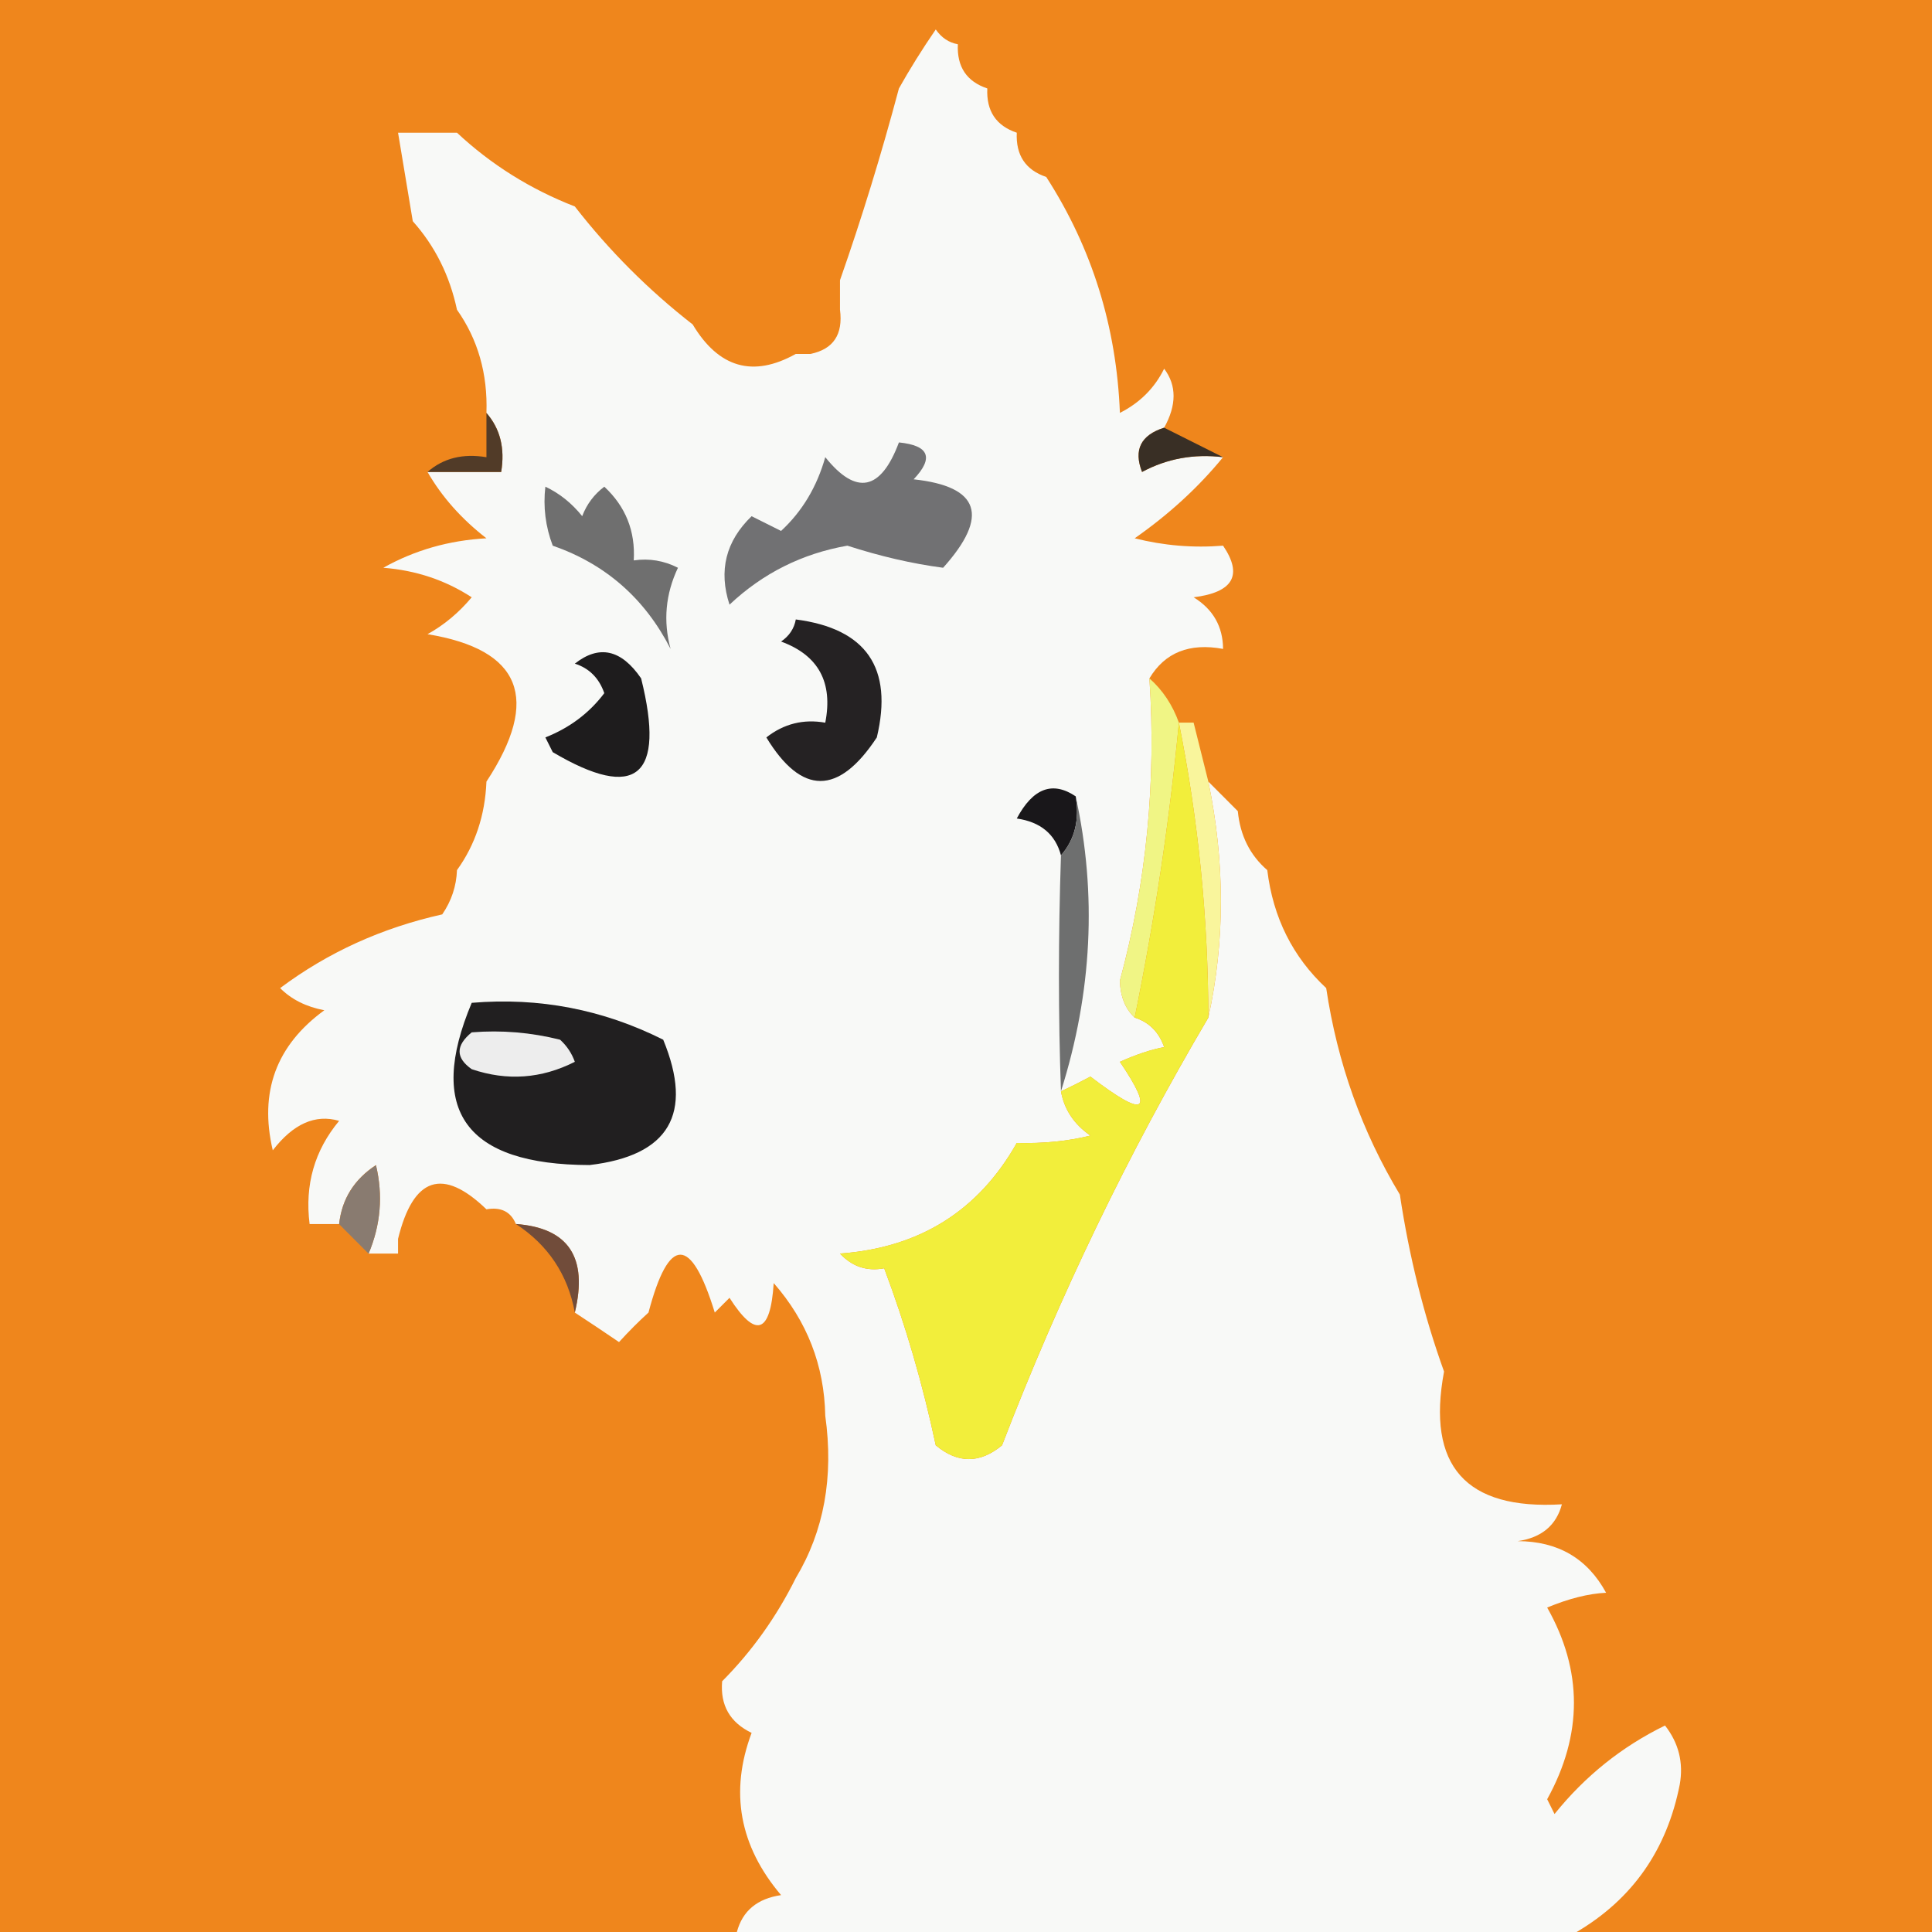<svg width="32" height="32" viewBox="0 0 32 32" fill="none" xmlns="http://www.w3.org/2000/svg">
<path fill-rule="evenodd" clip-rule="evenodd" d="M0 0C10.667 0 21.333 0 32 0C32 10.667 32 21.333 32 32C21.333 32 10.667 32 0 32C0 21.333 0 10.667 0 0Z" fill="#EF861C"/>
<path fill-rule="evenodd" clip-rule="evenodd" d="M15.865 0.733C15.848 1.106 16.01 1.35 16.353 1.465C16.335 1.838 16.498 2.083 16.841 2.198C16.824 2.571 16.986 2.815 17.329 2.931C18.087 4.107 18.493 5.41 18.549 6.839C18.88 6.671 19.124 6.427 19.282 6.107C19.49 6.383 19.49 6.709 19.282 7.084C18.895 7.206 18.773 7.451 18.916 7.817C19.33 7.595 19.778 7.514 20.258 7.572C19.852 8.069 19.364 8.517 18.794 8.916C19.275 9.037 19.763 9.078 20.258 9.038C20.589 9.526 20.426 9.811 19.77 9.893C20.093 10.092 20.255 10.377 20.258 10.748C19.701 10.645 19.294 10.807 19.038 11.236C19.152 12.943 18.99 14.612 18.549 16.244C18.556 16.505 18.638 16.709 18.794 16.855C19.032 16.931 19.195 17.093 19.282 17.343C19.063 17.385 18.819 17.466 18.549 17.587C19.127 18.441 18.964 18.523 18.061 17.832C17.895 17.92 17.732 18.002 17.573 18.076C17.627 18.378 17.79 18.622 18.061 18.809C17.69 18.902 17.284 18.942 16.841 18.931C16.206 20.056 15.23 20.667 13.913 20.763C14.114 20.979 14.358 21.061 14.645 21.007C15.001 21.953 15.285 22.931 15.499 23.939C15.864 24.243 16.23 24.243 16.597 23.939C17.55 21.461 18.689 19.1 20.014 16.855C20.291 15.589 20.291 14.286 20.014 12.946C20.176 13.109 20.339 13.272 20.502 13.435C20.541 13.839 20.703 14.164 20.99 14.412C21.086 15.199 21.412 15.85 21.966 16.366C22.151 17.605 22.558 18.745 23.186 19.786C23.34 20.812 23.584 21.79 23.918 22.717C23.626 24.279 24.276 25.012 25.87 24.916C25.777 25.265 25.533 25.469 25.138 25.526C25.804 25.528 26.292 25.812 26.602 26.381C26.312 26.395 25.987 26.476 25.626 26.626C26.217 27.671 26.217 28.73 25.626 29.801C25.667 29.883 25.707 29.964 25.748 30.046C26.253 29.418 26.863 28.929 27.578 28.58C27.805 28.87 27.886 29.196 27.822 29.557C27.609 30.639 27.04 31.453 26.114 32C21.478 32 16.841 32 12.205 32C12.298 31.65 12.542 31.447 12.937 31.389C12.246 30.574 12.083 29.678 12.449 28.702C12.09 28.529 11.927 28.244 11.961 27.847C12.454 27.351 12.861 26.781 13.181 26.137C13.648 25.359 13.811 24.464 13.669 23.45C13.653 22.616 13.368 21.883 12.815 21.252C12.761 22.093 12.517 22.174 12.083 21.496C12.002 21.577 11.92 21.659 11.839 21.74C11.445 20.462 11.079 20.462 10.741 21.74C10.582 21.884 10.419 22.047 10.253 22.229C10.005 22.06 9.76 21.897 9.521 21.74C9.741 20.826 9.415 20.338 8.545 20.274C8.461 20.07 8.299 19.988 8.057 20.03C7.332 19.331 6.844 19.494 6.593 20.519C6.593 20.6 6.593 20.682 6.593 20.763C6.43 20.763 6.267 20.763 6.105 20.763C6.306 20.286 6.346 19.797 6.227 19.297C5.865 19.535 5.662 19.86 5.617 20.274C5.454 20.274 5.291 20.274 5.128 20.274C5.046 19.625 5.209 19.056 5.617 18.565C5.223 18.45 4.857 18.613 4.518 19.053C4.29 18.086 4.575 17.313 5.372 16.733C5.071 16.676 4.827 16.554 4.64 16.366C5.43 15.775 6.325 15.368 7.325 15.145C7.478 14.921 7.559 14.677 7.569 14.412C7.871 13.993 8.034 13.505 8.057 12.946C8.959 11.573 8.634 10.759 7.081 10.504C7.356 10.352 7.6 10.148 7.813 9.893C7.377 9.609 6.889 9.446 6.349 9.404C6.867 9.113 7.436 8.95 8.057 8.916C7.644 8.596 7.319 8.23 7.081 7.817C7.487 7.817 7.894 7.817 8.301 7.817C8.366 7.426 8.285 7.1 8.057 6.839C8.079 6.192 7.916 5.622 7.569 5.13C7.448 4.563 7.204 4.075 6.837 3.664C6.755 3.175 6.674 2.687 6.593 2.198C6.918 2.198 7.243 2.198 7.569 2.198C8.135 2.727 8.786 3.134 9.521 3.42C10.09 4.152 10.741 4.804 11.473 5.374C11.904 6.094 12.473 6.257 13.181 5.862C13.262 5.862 13.344 5.862 13.425 5.862C13.803 5.784 13.966 5.54 13.913 5.13C13.913 4.967 13.913 4.804 13.913 4.641C14.272 3.618 14.597 2.56 14.889 1.465C15.068 1.146 15.271 0.82 15.499 0.488C15.593 0.624 15.715 0.706 15.865 0.733Z" fill="#F8F9F7"/>
<path fill-rule="evenodd" clip-rule="evenodd" d="M8.057 6.84C8.285 7.101 8.366 7.426 8.301 7.817C7.894 7.817 7.487 7.817 7.081 7.817C7.341 7.589 7.667 7.507 8.057 7.573C8.057 7.328 8.057 7.084 8.057 6.84Z" fill="#513B28"/>
<path fill-rule="evenodd" clip-rule="evenodd" d="M19.282 7.084C19.607 7.247 19.932 7.41 20.258 7.573C19.778 7.514 19.33 7.595 18.916 7.817C18.773 7.451 18.895 7.207 19.282 7.084Z" fill="#392F25"/>
<path fill-rule="evenodd" clip-rule="evenodd" d="M14.889 7.328C15.389 7.378 15.471 7.582 15.133 7.939C16.228 8.057 16.391 8.546 15.621 9.404C15.105 9.336 14.576 9.213 14.035 9.038C13.286 9.169 12.635 9.495 12.083 10.015C11.899 9.451 12.021 8.963 12.449 8.55C12.612 8.631 12.774 8.712 12.937 8.794C13.287 8.47 13.531 8.063 13.669 7.572C14.182 8.211 14.589 8.129 14.889 7.328Z" fill="#717173"/>
<path fill-rule="evenodd" clip-rule="evenodd" d="M9.033 8.061C9.267 8.171 9.47 8.334 9.643 8.549C9.718 8.352 9.84 8.189 10.009 8.061C10.363 8.39 10.525 8.797 10.497 9.282C10.754 9.245 10.998 9.286 11.229 9.404C11.023 9.84 10.982 10.288 11.107 10.748C10.68 9.912 10.029 9.342 9.155 9.038C9.035 8.722 8.994 8.396 9.033 8.061Z" fill="#6F6F6F"/>
<path fill-rule="evenodd" clip-rule="evenodd" d="M13.181 10.26C14.35 10.412 14.797 11.063 14.523 12.214C13.889 13.176 13.278 13.176 12.693 12.214C12.983 11.987 13.309 11.906 13.669 11.97C13.8 11.301 13.556 10.853 12.937 10.626C13.073 10.533 13.154 10.411 13.181 10.26Z" fill="#252223"/>
<path fill-rule="evenodd" clip-rule="evenodd" d="M9.521 10.992C9.924 10.675 10.29 10.756 10.619 11.236C11.026 12.868 10.538 13.275 9.155 12.458C9.114 12.376 9.074 12.295 9.033 12.214C9.435 12.055 9.76 11.811 10.009 11.481C9.922 11.231 9.759 11.068 9.521 10.992Z" fill="#1E1C1D"/>
<path fill-rule="evenodd" clip-rule="evenodd" d="M17.817 13.19C17.883 13.581 17.801 13.907 17.573 14.168C17.48 13.818 17.236 13.614 16.841 13.557C17.109 13.054 17.434 12.932 17.817 13.19Z" fill="#19171A"/>
<path fill-rule="evenodd" clip-rule="evenodd" d="M19.038 11.236C19.257 11.429 19.42 11.674 19.526 11.969C19.373 13.582 19.129 15.211 18.794 16.855C18.638 16.709 18.556 16.505 18.549 16.244C18.99 14.612 19.152 12.943 19.038 11.236Z" fill="#F0F585"/>
<path fill-rule="evenodd" clip-rule="evenodd" d="M17.817 13.19C18.171 14.809 18.09 16.438 17.573 18.075C17.528 16.827 17.528 15.524 17.573 14.167C17.801 13.906 17.883 13.58 17.817 13.19Z" fill="#6E6F6F"/>
<path fill-rule="evenodd" clip-rule="evenodd" d="M19.526 11.969C19.607 11.969 19.688 11.969 19.77 11.969C19.851 12.294 19.932 12.62 20.014 12.946C20.291 14.286 20.291 15.589 20.014 16.854C20.011 15.208 19.848 13.58 19.526 11.969Z" fill="#F9F59C"/>
<path fill-rule="evenodd" clip-rule="evenodd" d="M7.813 16.61C8.93 16.516 9.988 16.72 10.985 17.221C11.49 18.449 11.083 19.142 9.765 19.297C7.714 19.292 7.063 18.396 7.813 16.61Z" fill="#211F20"/>
<path fill-rule="evenodd" clip-rule="evenodd" d="M7.813 17.099C8.307 17.059 8.795 17.1 9.277 17.221C9.388 17.322 9.47 17.444 9.521 17.587C8.968 17.867 8.399 17.908 7.813 17.709C7.545 17.521 7.545 17.318 7.813 17.099Z" fill="#EDEDED"/>
<path fill-rule="evenodd" clip-rule="evenodd" d="M6.105 20.765C5.942 20.602 5.779 20.439 5.617 20.276C5.662 19.862 5.865 19.536 6.227 19.299C6.346 19.799 6.306 20.287 6.105 20.765Z" fill="#897B70"/>
<path fill-rule="evenodd" clip-rule="evenodd" d="M19.526 11.969C19.848 13.58 20.011 15.208 20.014 16.854C18.689 19.099 17.55 21.461 16.597 23.938C16.23 24.243 15.864 24.243 15.499 23.938C15.285 22.93 15.001 21.953 14.645 21.007C14.358 21.06 14.114 20.979 13.913 20.763C15.23 20.666 16.206 20.055 16.841 18.931C17.284 18.942 17.69 18.901 18.061 18.808C17.79 18.622 17.627 18.377 17.573 18.076C17.732 18.001 17.895 17.92 18.061 17.831C18.964 18.522 19.127 18.441 18.549 17.587C18.819 17.465 19.063 17.384 19.282 17.343C19.195 17.093 19.032 16.93 18.794 16.854C19.129 15.21 19.373 13.582 19.526 11.969Z" fill="#F2EE3B"/>
<path fill-rule="evenodd" clip-rule="evenodd" d="M8.545 20.273C9.415 20.337 9.741 20.825 9.521 21.739C9.405 21.111 9.079 20.623 8.545 20.273Z" fill="#714C3A"/>
</svg>


